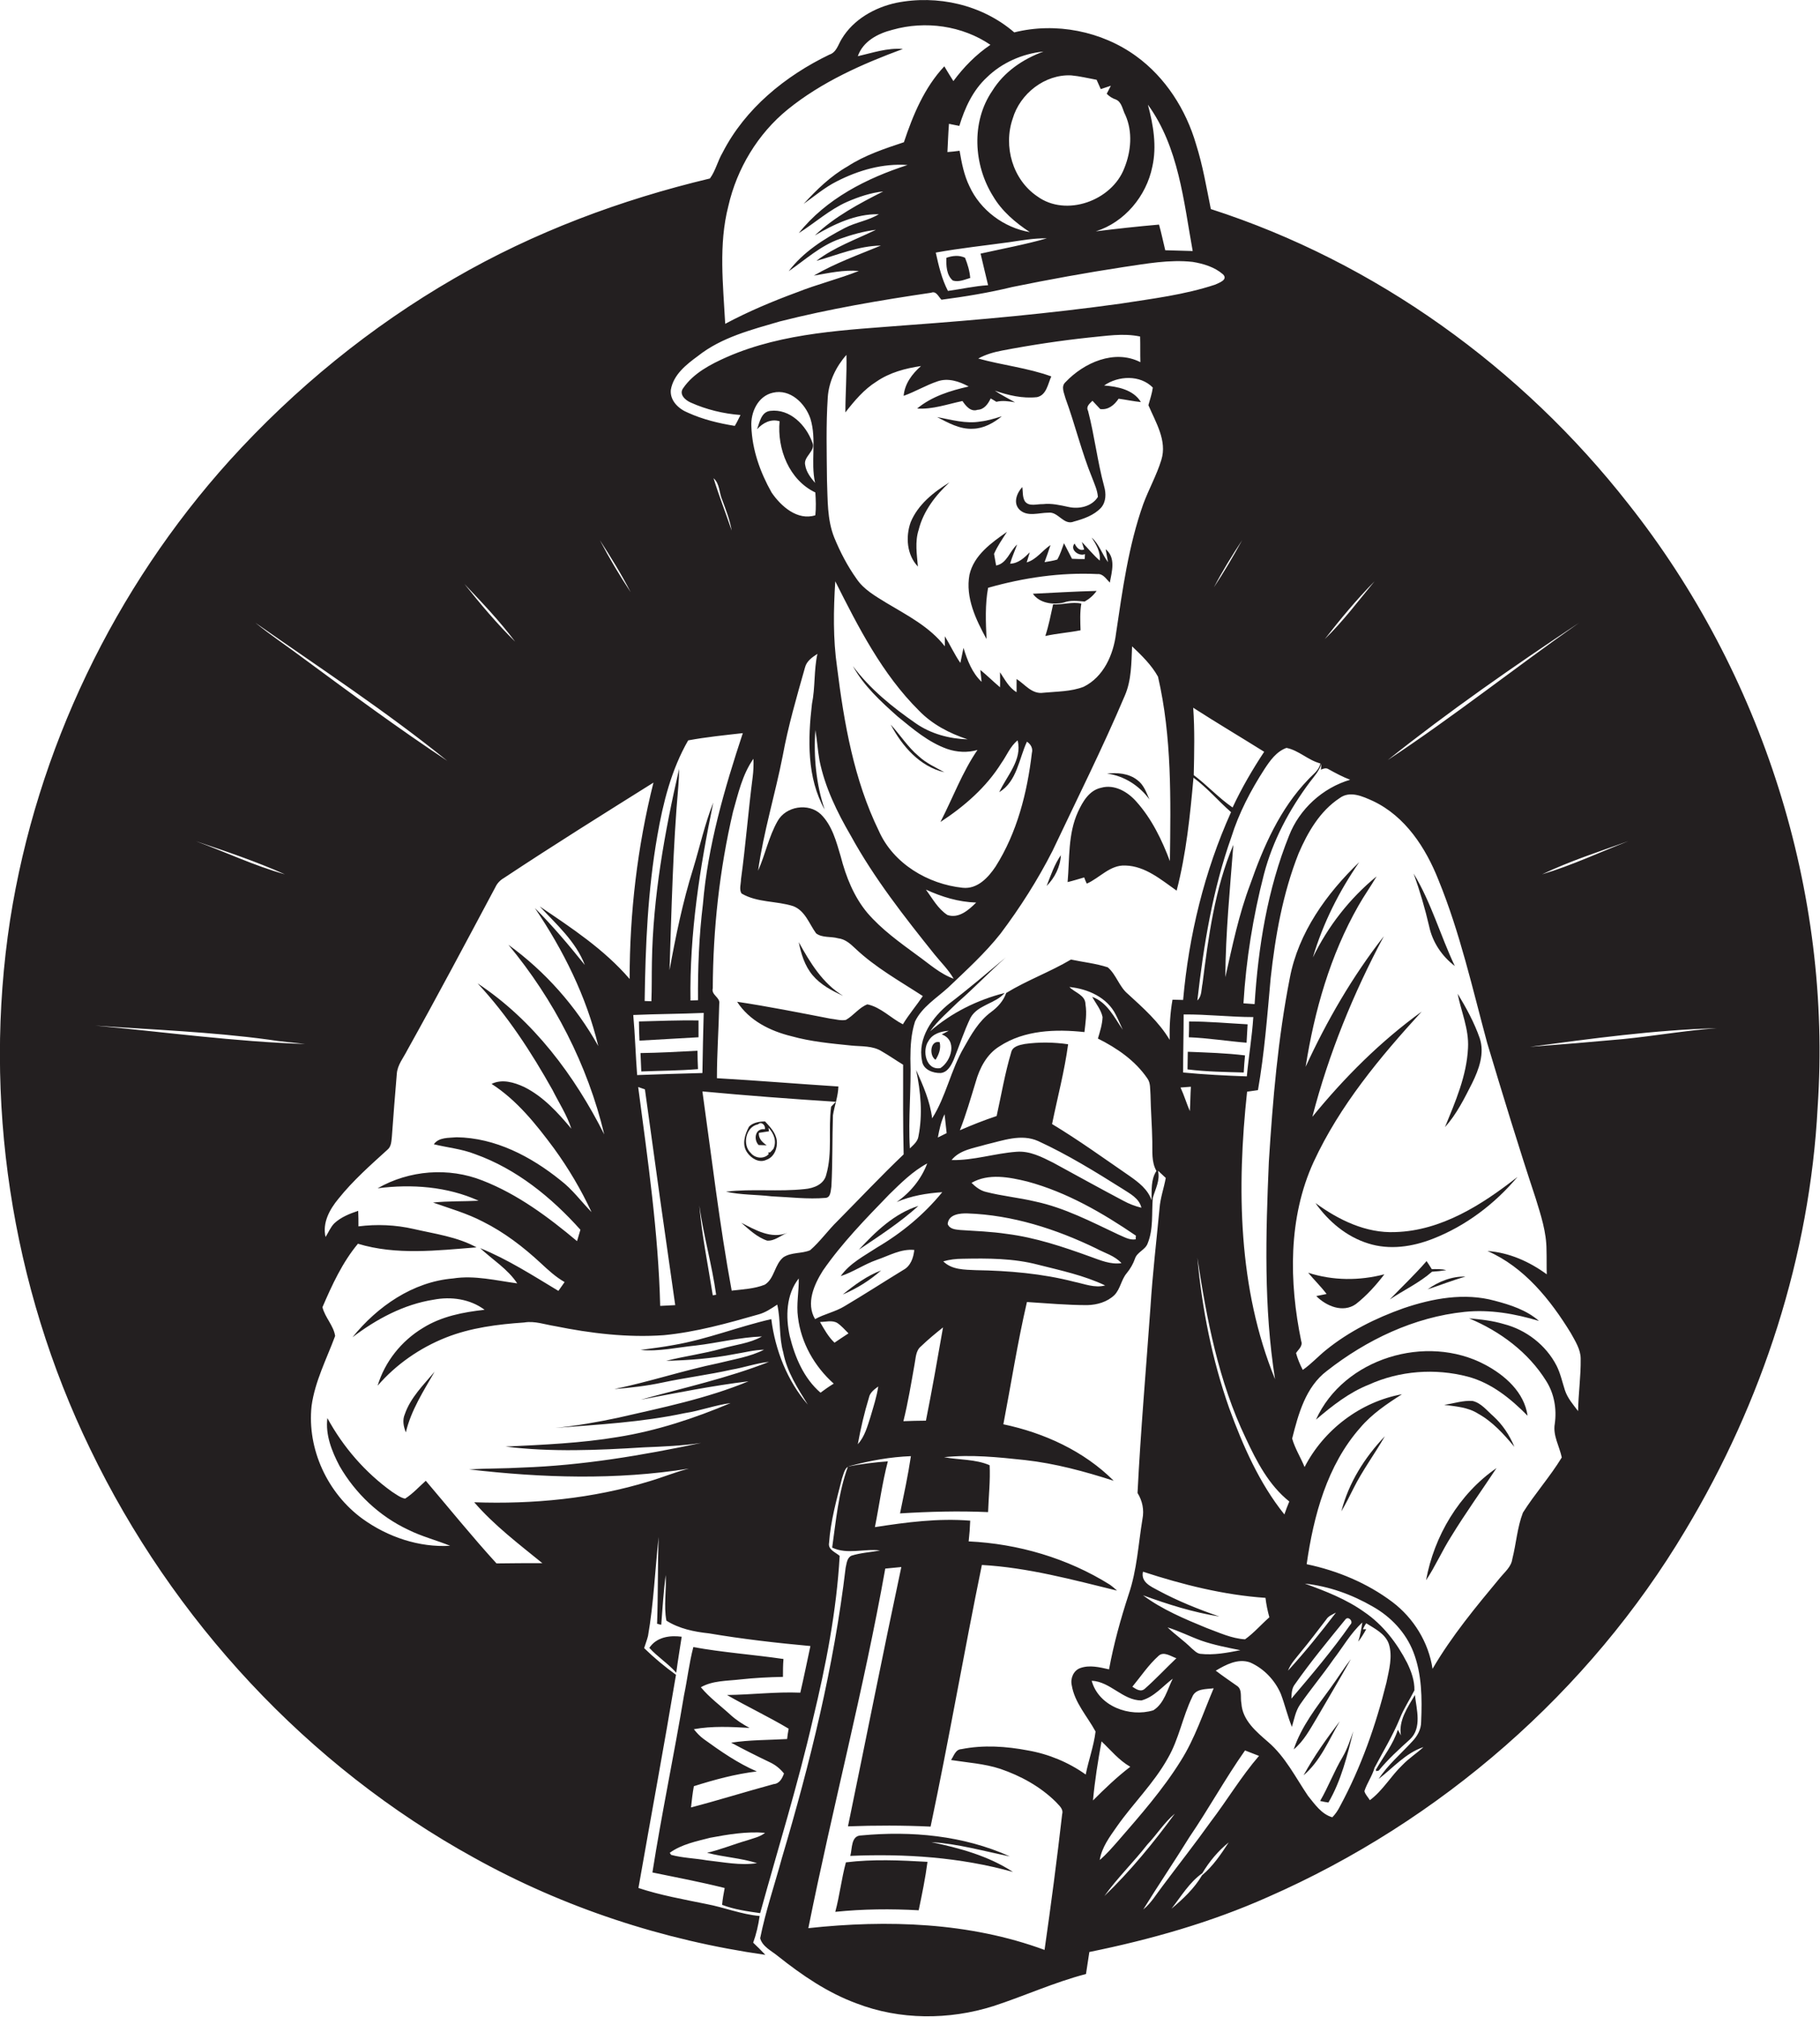 <?xml version="1.0" encoding="utf-8"?>
<!-- Generator: Adobe Illustrator 19.2.0, SVG Export Plug-In . SVG Version: 6.00 Build 0)  -->
<svg version="1.1" id="Layer_1" xmlns="http://www.w3.org/2000/svg" xmlns:xlink="http://www.w3.org/1999/xlink" x="0px" y="0px"
	 viewBox="0 0 702.7 778.6" enable-background="new 0 0 702.7 778.6" xml:space="preserve">
<g>
	<path fill="#231F20" d="M628.7,194.5c-41.1-52.5-97.6-93.3-161.2-113.8c-1.7-8.4-3.1-16.8-5.7-25c-3.9-13.4-11.8-25.8-23.1-34
		c-13.3-9.7-31.1-13.2-47.1-9.2C379.2,1.8,361.9-2.1,346,1.1c-8.3,1.8-16.5,6.4-21,13.9c-1.4,2.2-2,5.2-4.8,6.1
		c-17,8.2-32.5,20.8-41.2,37.8c-1.9,3.2-2.7,7-4.9,10c-34.4,8.2-67.9,20.7-98.6,38.5c-32.4,18.7-61.7,42.6-86.8,70.3
		C44.2,227,14.2,289.4,3.9,355.1c-10.6,69.1,0.4,141.3,30.9,204.2c31.8,66,83.9,122.4,148.2,157.8c34.7,19.3,73.1,31.9,112.5,37.5
		c-1.5-1.6-3.1-3.2-4.7-4.7c1.2-3.3,2-6.8,2.5-10.3c-7-0.6-13.6-3.3-20.5-4.6c-8.8-1.8-17.8-3.4-26.3-6.2
		c4.8-27.4,9.9-54.8,14.5-82.3c-4.3-3.1-8.5-6.6-12.3-10.3c0.5-1.6,1.1-3.1,1.5-4.7c2.2-12.6,2.7-25.5,4.1-38.2
		c-0.4,11.2-0.2,22.4-0.6,33.5c0.4,0.1,1.2,0.3,1.6,0.4c0.5-6.4,0.9-12.8,1.7-19.2c0.4,5.8-0.8,11.8,0.3,17.6
		c4.9,3.1,10.7,4.3,16.4,4.9c13,2.2,26.1,3.7,39.2,4.9c-1.3,6-2.5,12-3.9,18c-9.5-0.4-18.9,0.8-28.3,0.9c7.8,4.5,16.1,8.4,23.8,13
		c-0.2,1-0.5,3-0.6,4c-7.2,0.4-14.5,0.3-21.6,1.4c4.8,2.6,9.8,5.1,14.8,7.5c2.2,1,4.1,2.5,5.6,4.4c-0.7,1.9-1.7,3.9-4,4.1
		c-10.7,2.9-21.2,6.2-31.9,9c0.3-2.7,0.6-5.5,1.1-8.2c7.9-2.5,16-4.7,24.3-5.7c-7.4-3.2-14-7.8-20.5-12.5c-1.5-1.1-2.7-2.4-3.8-3.8
		c7.1-1.3,14.4-0.9,21.5-0.5c-2.6-1.4-5.1-3-7.2-4.9c-3.9-3.6-8.2-6.7-11.6-10.8c4.6-2.6,10-2.4,15.1-3c5.5-0.6,11.1-0.9,16.6-1
		c0-2.3,0-4.6,0.2-6.9c-11.6-1.7-23.3-2.5-34.8-4.6c-1.6,6.1-2.3,12.4-3.6,18.6c-3.8,22.8-8.6,45.5-12.2,68.4
		c9.3,1.9,18.7,3.7,27.9,6c-0.4,2.1-0.8,4.3-1,6.5c4.7,1.8,9.7,2.5,14.7,3.2c6.9-25,14.6-49.7,20.4-75c5-20.7,9.1-41.7,10.3-62.9
		c-1.6-1.4-4.6-2.4-4.1-5c0.6-8.5,2.9-16.7,5-24.9c0.7-1.8,1-4.6,3.4-4.9c7.6-2,15.3-3.4,23.2-3.7c-1.1,7.4-2.7,14.8-4.2,22.1
		c11.3-0.7,22.6-1,34-0.5c0.2-6,0.9-12.1,0.6-18.1c-5.5-2.4-11.8-2-17.6-3.1c10.4-1.1,20.9,0,31.2,1.1c11.7,1.3,23.1,4.4,34.3,8
		c-11.5-11.5-26.9-18.5-42.6-21.8c3-15.7,5.5-31.7,9.1-47.2c7.8,0.5,15.5,1.2,23.3,1.2c3.8-0.1,7.7-1.2,10.5-3.9
		c2.3-2.4,2.6-5.9,4.7-8.4c1.4-1.7,2.5-3.6,3.2-5.6c0.8-2.6,4-3.4,4.9-5.9c2.3-5.6,1.5-11.7,2-17.6c1-3.5,2.9-6.8,2-10.5
		c0.8,0.7,2.2,2.1,3,2.8c-0.7,3.9-2.1,7.7-2.4,11.7c-1.2,12.7-2.7,25.4-3.5,38.1c-1.7,23.9-3.8,47.9-5,71.8
		c1.9,3.1,2.6,6.5,1.9,10.1c-1.6,9.7-2.1,19.6-5.3,29c-3.1,9.5-5.8,19.2-7.6,29c-3.6-0.8-7.5-1.8-11.1-0.5c-2.6,0.9-3.9,4-3.3,6.6
		c1.1,6.8,6,12,9.2,17.9c-0.7,5.7-2.7,11-3.8,16.6c-6.6-4.7-14.3-7.9-22.3-9.3c-8.4-1.6-17.2-2.2-25.7-0.5c-2.3,0.1-2.9,2.6-4,4.2
		c6.4,1,12.9,1.4,19,3.4c7.9,2.7,15.4,6.8,21.4,12.7c1.2,1.4,3.1,2.7,2.5,4.8c-2,17.5-4.3,35-6.8,52.4c-29-10.7-60.7-11.7-91.2-8.4
		c9.3-46.4,21.4-92.2,29.7-138.8c2.1-0.2,4.2-0.4,6.2-0.6c-7.1,33.3-13.7,66.7-20.6,100.1c10.6-0.4,21.3-0.4,31.9,0.1
		c7.1-33.6,12.9-67.4,19.8-101c17.8,1,35,5.7,52.2,9.9c-0.9-0.8-1.8-1.6-2.8-2.3c-16.3-10.2-35.4-15.8-54.5-16.7
		c0.3-2.6,0.5-5.3,0.6-8c-12.3-1-24.6,0.6-36.8,2.5c1.7-8.5,2.8-17,5-25.4c-5.2,0.4-10.3,1-15.4,2c-3.7,10.1-4.6,20.8-6.1,31.3
		c5.9,2.8,12.3,0.3,18.5,1.1c-3.7,0.7-7.5,0.9-11,2c-1.8,0.8-1.9,3-2.3,4.7c-4.5,38-13.7,75.3-24.6,112c-2.8,10.3-6.3,20.5-8.4,31
		c0.9,3.3,4.5,4.9,7,7c9.2,7.3,19,14,30.1,18.1c16.8,6.5,35.8,6.5,52.9,1.1c12-3.9,23.5-9.2,35.8-12.4c0.4-2.8,0.9-5.7,1.3-8.5
		c23.6-4.8,46.9-11.4,68.9-21.2c66.6-29.2,124.1-79.2,161.3-141.7c29.6-49.3,48-105.7,51-163.3C707.4,344.4,680.4,259.8,628.7,194.5
		z M288.5,710.4c-5.2,1.5-10.3,3.6-15.5,4.8c6.4,1.7,13,2,19.3,4c-6.5,1-13-0.4-19.5-1.1c-4.6-0.8-9.3-0.9-13.7-2.1
		c-0.1-0.2-0.4-0.6-0.5-0.8c4.6-3.3,10.2-4.4,15.6-5.8c7-1.3,14.1-2.5,21.2-1.9C293.4,709.1,290.8,709.6,288.5,710.4z M609.7,240.4
		c-24.8,17.4-48.6,36.3-73.9,53C559.5,274.5,584.4,257.2,609.7,240.4z M628.7,324.7c-11.1,4.3-21.9,9.4-33.3,12.8
		C606.1,332.4,617.5,328.7,628.7,324.7z M530.7,224.4c-6.2,7.5-12.1,15.4-19.2,22.3C517.5,239,523.8,231.4,530.7,224.4z
		 M512.9,296.9c2.7,1.5,5.5,3,8.4,4.1c-10.6,3.1-19.6,11.3-23.6,21.6c-8.3,20.6-11.9,42.9-13.3,65c-1.4-0.1-2.9-0.2-4.3-0.3
		c1-16.8,3.7-33.5,7.9-49.8c3.4-13,9.8-25,17.8-35.7c1.7-2.2,3.6-4.3,4.4-7l-0.2,2.3C510.9,296.7,512,296.3,512.9,296.9z
		 M497.3,644.9c1-2.7,3-4.7,4.7-6.9c3.5-4.2,6.8-8.6,10.1-12.9c0.8-1.3,2.4-1.9,3.7-2.6C509.9,630.2,503.8,637.8,497.3,644.9z
		 M519.4,625.2c1.1-1.6,3.3,0.7,2,1.9c-7,10-14.9,19.3-22.8,28.6c0.1-2,0.1-4,1.4-5.6C506.1,641.4,512.8,633.3,519.4,625.2z
		 M495.9,584.6c-9.7-12.1-16-26.5-21.3-41c-6.6-18.7-10.5-38.4-12.3-58.1c3.6,23.8,8.2,47.8,18.7,69.7c4.2,9,8.9,18.1,16.8,24.4
		C497.1,581.2,496.5,582.9,495.9,584.6z M456.8,414c0-7.5,0.2-15,0.2-22.4c9-0.1,17.9,1,26.9,1c-0.5,7.7-1.8,15.3-2.5,22.9
		C473.2,415.2,465,414.8,456.8,414z M459.8,419.5c-0.2,3.1-0.2,6.3-0.4,9.4c-1.3-3-2.2-6.1-3.6-9.1
		C457,419.7,458.4,419.6,459.8,419.5z M496.7,288.7c4.7,0.9,8.4,4.8,13.1,6c-0.5,2.7-3,4.3-4.7,6.2c-10.9,11.3-17.3,25.9-22.4,40.5
		c-4.4,11.6-6.9,23.8-9.6,35.8c0.1-17.1,1.8-34.1,3.1-51.1c-7.2,17-9.6,35.4-11.9,53.5c-0.5,2.3-0.2,4.9-2,6.6
		c2.4-21.3,5.9-42.7,13.1-63c2.9-9.3,7.5-18.1,12.8-26.3C490.3,293.7,492.8,290.1,496.7,288.7z M475.9,311.7
		c-5.4-3.7-9.8-8.6-15-12.5c0.2-8.7,0.4-17.4-0.2-26c9,5.8,18.3,11.3,27.4,17C483.6,297,479.4,304.2,475.9,311.7z M468.7,226.7
		c3.3-6.3,7-12.3,10.9-18.2C476.2,214.7,472.6,220.8,468.7,226.7z M443.2,40.4c11.9,16.4,13.8,37.2,17.3,56.5
		c-3.5-0.1-7.1-0.2-10.6-0.3c-0.8-3.3-1.5-6.7-2.4-9.9c-8.2,0.7-16.3,1.6-24.4,2.6c11.1-3.5,19.5-13.6,21.8-24.9
		C446.7,56.5,445.3,48.2,443.2,40.4z M413.6,29.1c3.3,0.3,6.5,1.1,9.8,1.7c0.5,1.2,1.1,2.4,1.6,3.6c1-0.3,2.9-1,3.9-1.3
		c-0.5,1-1.1,2.1-1.6,3.1c1,1,2.2,1.8,3.5,2.2c2.4,1,2.6,4,3.7,6c2.9,6.5,2.2,14.1-0.4,20.5c-4.8,12.6-22.5,19-33.6,10.9
		c-9.5-6.4-13.2-19.3-9.5-30C393.8,36.2,403.4,28.6,413.6,29.1z M381.5,110.1c-5.2,0.3-10.3,1.5-15.5,2.2c-2.4-4.6-3.6-9.8-4.7-14.8
		c9.4-1.7,18.9-2.7,28.3-4c4.8-0.7,9.7-1.6,14.6-1.5c-8.4,2.4-17.1,4-25.6,5.9C379.6,102,380.5,106.1,381.5,110.1z M402.9,19.9
		c-8,2.9-15.3,7.9-19.8,15.2c-8.2,12-7.2,28.6,0.3,40.6c3.4,5.8,8.6,10.2,14.2,13.9c-10-1.7-19.1-8.5-23.3-17.7
		c-2.1-4.3-3-9-3.8-13.7c-1.6,0.2-3.1,0.4-4.7,0.5c0.2-3.6,0.3-7.3,0.6-10.9c1.3,0.3,2.6,0.5,4,0.8c2.1-6.9,5.2-13.7,10.6-18.7
		C386.8,24.2,394.8,20.7,402.9,19.9z M281.2,79.6c3.3-14.5,11.4-28,23-37.4c13.1-10.6,28.7-17.5,44.4-23.3c-6-0.5-11.7,1.5-17.4,2.8
		c2-5.8,7.8-8.8,13.4-10.2c12.7-3.6,26.9-1.6,37.8,5.8c-5.6,3.8-10.3,8.6-14.3,14c-1.2-1.9-2.4-3.8-3.5-5.7
		c-7.7,8.2-12.1,18.8-15.6,29.3c-7.5,2.5-15.1,5-21.7,9.3c-6.5,3.7-12,9-17,14.5c4.2-3,8.2-6.4,12.8-8.7c8.4-4.3,17.8-7,27.3-6.3
		c-15.8,5.1-31.4,13-42,26.3c6.3-4,11.9-9.1,18.7-12.1c4.4-1.9,9.1-3.5,13.9-4c-9.3,4.7-18.7,9.7-26.4,17c7.5-4.4,15.8-8.4,24.7-8.2
		c-4.1,2.5-8.9,3.1-13.1,5.3c-8.1,4.2-16.1,9.3-21.7,16.7c6.4-4.4,12.3-9.9,19.8-12.5c4.5-1.6,9.1-2.9,13.9-3.5
		c-7.8,3.8-16.1,6.7-23,12c8.2-2.3,16.3-5.8,24.9-5.9c-8.7,3.6-17.7,6.8-25.9,11.6c5.8-1,11.5-2.3,17.4-1.8
		c-7.8,3.1-16,5.1-23.8,8.2c-9.5,3.5-18.8,7.4-27.8,12.2C279.2,109.9,277.4,94.4,281.2,79.6z M259,150.5c1-5.9,6-9.8,10.5-13.1
		c9.1-7.2,20.6-10.1,31.5-13.3c19.3-4.9,38.9-8.2,58.5-11.1c2-0.8,2.8,1.5,4,2.7c9.1-1.2,18.3-2.7,27.3-4.9
		c14.2-2.9,28.5-5.5,42.9-7.7c8.9-1.3,17.8-3,26.8-2c4.2,0.7,8.5,2,11.7,4.8c2.1,2.1-1.6,3.3-3.1,4c-11.8,3.9-24.2,5.4-36.4,7.3
		c-27.3,3.8-54.7,6.3-82.1,8.3c-23.5,1.9-47.9,2.7-69.9,12.3c-6.3,2.8-12.9,6.2-16.9,12c-1.8,2.4,0.8,4.7,2.9,5.6
		c6,2.7,12.6,4.3,19.2,4.8c-0.7,1.4-1.4,2.9-2.2,4.2c-6.2-1-12.4-2.5-18.1-5.1C262.1,157.9,258.6,154.7,259,150.5z M305.6,400
		c7.5,2.1,15.3,2.8,23.1,3.6c3.9,0.4,8.2,0,11.7,2.2c2.8,1.6,5.5,3.5,8.3,5.2c0,11.5-0.1,23,0.2,34.6c-8.7,8.3-17,17.1-25.5,25.7
		c-3.7,3.6-6.7,7.9-10.6,11.3c-3.3,1.4-7.2,0.7-10.3,2.7c-3.5,2.8-3.4,8.2-7.2,10.6c-4,1.6-8.5,1.8-12.8,2.3
		c-4.7-25.5-7.7-51.3-11.3-76.9c17.1,1.6,34.3,2.9,51.5,4c-0.6,0.6-1.2,1.3-1.8,1.9c-1.2,8.7,0.6,17.7-1.9,26.3
		c-0.9,3.7-4.8,5.2-8.3,5.5c-10.1,1.1-20.3-0.2-30.4,1c5.8,1.3,11.7,1.1,17.6,1.8c7,0.3,14,1.2,20.9,0.6c2-0.2,1.9-2.8,2.2-4.4
		c0.5-9.2,0.3-18.4,0.6-27.5c0.6-3.7,2-7.3,2.1-11.1c-15.6-1-31.3-2.3-46.9-3.2c0-9.6,0.7-19.1,0.9-28.7c0.5-2.5-3.2-3.4-2.5-6
		c0.1-22.9,2.6-45.8,7.8-68.1c2-7,3.6-14.4,7.9-20.5c0.1,2.4,0,4.8-0.3,7.1c-1.7,13.1-2.7,26.3-4.5,39.4c0,1.8-0.8,3.9,0.2,5.5
		c6.1,3.6,13.5,2.8,20,4.9c4.6,1.8,6.1,6.8,8.8,10.5c2.4,1.8,5.7,1.1,8.5,1.9c2.7,0.3,4.7,2.1,6.6,3.9c7.8,7.4,17.2,12.6,26.1,18.4
		c-2.5,3.7-5.4,7.1-7.7,10.9c-4.7-2.4-8.5-6.6-13.7-7.7c-3.2,1.2-5.3,4.3-8.3,6c-2,0.4-4.1-0.3-6.1-0.5c-11.9-2.3-23.9-4.7-35.9-6.5
		C289.3,394,297.4,398,305.6,400z M246,415c-0.6-7.7-0.8-15.5-1.5-23.2c9.1-0.4,18.1-0.4,27.2-0.8c-0.2,7.7-0.4,15.4-0.5,23.2
		C262.8,414.4,254.4,414.7,246,415z M260.7,503.8c-1.9,0.1-3.9,0.2-5.8,0.3c-0.7-28.3-4.8-56.4-8.5-84.5c0.6,0.2,1.9,0.7,2.6,0.9
		C252.8,448.3,256.7,476.1,260.7,503.8z M276.5,499.8l-1.3,0.2c-1.8-11.5-4.2-23-5.2-34.7C271.6,476.9,274.9,488.2,276.5,499.8z
		 M314.7,186.4c-1.7-2-3.4-4.2-3.8-6.8c-0.9-3.4,4.3-5.5,2.7-8.9c-2.4-6.6-8.6-13-16.2-12.1c-3.5,0.4-4.1,4.4-5.1,7.1
		c2.3-2.5,5.3-4.1,8.7-3.1c-1,10.7,3.7,22.7,13.8,27.5c0.2,2.9,0.3,5.9,0,8.8c-6.9,2.2-13.3-3.5-16.9-8.8
		c-4.4-7.8-7.5-16.5-7.8-25.5c-0.3-5.4,2.5-11.7,8.3-13c6.7-1.6,12.5,4.1,14.5,10C315.4,169.7,312.9,178.2,314.7,186.4z
		 M354.2,368.8c-6.8-5-13.8-10-19.3-16.4c-5.2-6.2-8.3-14-10.3-21.8c-1.7-5.7-3.3-12-7.7-16.3c-4.8-4.5-13.5-3.1-16.7,2.7
		c-3.4,6-4.7,12.8-7.5,19.1c2.1-15,6.6-29.5,9.5-44.3c2.1-11.5,5.4-22.8,8.6-34.1c0.6-2.5,2.8-4,4.8-5.3c-1.4,6.4-0.8,12.9-2.1,19.3
		c-1.6,13.6-2,28.5,4.9,40.8c-3.3-9.8-4.3-20.4-3.6-30.7c0.7,3.9,0.9,7.8,1.6,11.7c2.1,10.4,6.8,20,12.1,29.1
		c9,16.4,20.6,31.2,32.3,45.8c2.5,3.1,5.4,5.9,7.4,9.4C362.9,375.9,358.7,372,354.2,368.8z M365.8,353.2c-3.7-2.4-5.8-6.4-8.3-9.8
		c6.1,2.8,12.6,4.8,19.4,5C374.1,351.2,370.2,354.7,365.8,353.2z M371.7,342.7c-13.4-1.4-26.8-9.3-32.4-22
		c-9.6-19.7-13.4-41.5-16.1-63.1c-1.6-11-1.4-22.2-0.7-33.2c8.9,17.7,18.1,35.8,32.3,49.9c5.1,5.3,11.8,8.8,18.8,11.1
		c-7-0.2-14.1-2.1-19.9-6.1c-9.1-6.3-17.8-13.3-24.4-22.2c4.2,7.7,10.8,13.7,17.3,19.5c5.9,4.8,11.8,9.9,19.1,12.5
		c3.8,1.3,7.9,1.5,11.7,0.4c-5.9,8.6-9.5,18.5-14.3,27.8c9.2-6,17.7-13.4,23.5-22.7c2.1-2.9,3.4-6.5,6.3-8.8
		c1.9,7.5-4.2,13.7-7.1,20c6.9-4.2,7.6-12.9,10.7-19.5c1.5,1,2.4,2.6,1.9,4.4c-1.8,15.3-5.7,30.7-14,43.8
		C381.6,338.7,377.4,343.3,371.7,342.7z M392.5,262.1c0,1.7,0,3.4,0,5.1c-3-1.8-4.5-4.9-6.4-7.7c0,2,0.1,3.9,0,5.8
		c-2.6-2.2-5-4.6-7.6-6.7c0.2,1.5,0.3,3,0.5,4.6c-3.7-3.5-5.5-8.3-7-13.1c-0.4,1.9-0.8,3.8-1.2,5.8c-2.3-3.3-3.9-6.9-6-10.3
		c0,1,0,3,0,3.9c-5.9-7.6-14.6-12-22.6-16.8c-4.2-2.6-8.7-5.1-11.5-9.3c-3.5-4.9-6.3-10.3-8.6-15.9c-2.8-7-2.5-14.7-2.8-22.1
		c-0.1-10.7-0.4-21.4,0.3-32c0.4-6.1,3.2-11.9,7.2-16.4c0.2,7.4-0.4,14.8-0.4,22.2c3.5-4.5,7.2-8.9,12-11.9c5.1-3.5,11.1-5.1,17.2-6
		c-3.4,3-6.3,6.8-6.7,11.5c4.5-1.6,8.6-4.1,13.1-5.6c4-1.4,8.4,0,12,2c-7.1,1.6-14.2,3.8-19.9,8.5c6,0.4,11.7-1.7,17.5-2.9
		c1.3,1.9,3.2,4.3,5.8,3.4c2.6-0.1,4.1-2.3,5.1-4.4c0.6,0.3,1.7,1,2.2,1.3c2.4-0.6,4.8-0.2,7.2,0.2c-2.6-1.5-5.3-2.8-7.8-4.5
		c5.2,1.8,10.7,3.1,16.3,2.5c3.7-0.8,4.2-5.2,5.5-8c-9.1-3.3-18.8-4.3-28.2-6.9c2.9-1.6,6.1-2.5,9.3-3.1c11-2.1,22.2-3.8,33.4-5
		c6.6-0.6,13.2-1.8,19.8-0.4c0.1,3.3,0,6.6,0.1,9.9c-10-5.1-21.8,0.2-28.9,7.7c-1.9,1.7-0.5,4.3,0,6.3c3.7,10.1,6.2,20.7,10.3,30.7
		c0.9,2.4,2,4.7,2.2,7.3c-2.3,3.7-7.2,4.8-11.3,3.9c-3.3-0.7-6.6-1.5-9.9-1.1c-2.3-0.1-5.4,1.1-7-1.1c-1-1.7-0.7-3.7-1-5.5
		c-2.1,2.3-3.7,6.2-1,8.8c3,2.8,7.4,1.1,11.1,1.1c3.8-0.5,5.9,5.1,9.9,3.4c3.7-1,7.7-2.4,10.4-5.3c2-2.3,2-5.5,1.2-8.3
		c-2.6-9.6-3.7-19.5-6.2-29.1c-0.9-1.7,0.6-2.8,1.7-3.9c1,1.1,2,2.1,3,3.2c3.1,0.4,5.4-1.5,7.1-4c2.9,0.4,5.7,1,8.6,1.3
		c-2.9-4.8-9-6-14.2-6.4c5.5-3.8,13.9-4.2,18.8,0.8c-0.3,2.3-1.1,4.6-1.7,6.8c2.8,6.6,7.3,13.7,5,21.1c-1.8,5.9-4.9,11.4-7,17.1
		c-5.7,16.1-8,33.1-10.5,49.9c-1,8.2-4.8,16.8-12.5,20.6c-4.9,1.9-10.3,1.8-15.5,2.3C398.4,268.1,395.7,264.1,392.5,262.1z
		 M282.5,204.8c-2.3-6.8-4.9-13.4-7-20.2c2.5,2.2,2.1,5.7,3.4,8.5C280.3,196.9,281.8,200.7,282.5,204.8z M265.7,285.8
		c7-1.3,14.1-2,21.1-2.8c-7.1,21.5-13.5,43.4-15.4,66c-1.5,12.3-2,24.7-1.9,37.1c-0.7,0-2.1,0.1-2.9,0.1
		c-0.4-25.7,3.6-51.3,8.8-76.4c-3.3,8.3-5.2,17.1-7.8,25.6c-4,12.8-6.7,25.9-9.1,39.1c0.8-23.7,1.3-47.4,3.4-71
		c0.2-2.2,0.3-4.5,0.3-6.7c-5.6,24.5-10.1,49.5-10.5,74.7c-0.1,5,0,10-0.2,15c-0.6,0-1.9-0.1-2.6-0.1c0.3-21.3,1.2-42.7,4.9-63.8
		C256,309.9,259.2,297.1,265.7,285.8z M243.5,228.6c-4.3-6.5-8.3-13.2-11.9-20.1C235.8,215,239.9,221.6,243.5,228.6z M198.9,247.7
		c-7-6.9-13.4-14.5-19.6-22.3C186.1,232.6,193,239.8,198.9,247.7z M172.7,293.7c-19-12.6-37.3-26.1-55.6-39.6
		c-6.1-4.6-12.5-8.8-18.5-13.7C123.6,257.9,149.1,274.6,172.7,293.7z M110,337.5c-11.8-3.3-22.9-8.6-34.4-12.8
		C87.2,328.6,98.8,332.5,110,337.5z M36.8,395.9c22.3,1.6,44.6,2.4,66.8,5.4c4.7,0.8,9.5,1.1,14.2,1.7
		C90.6,402.1,63.7,398.4,36.8,395.9z M297.8,509.2c-12.7,2.9-24.8,7.8-37.7,10c-4.2,0.8-8.5,1.3-12.8,1.9c7.1,0.7,14.2-1,21.3-1.7
		c8.6-1,17-3.2,25.6-3.5c-4.8,2.7-10.4,3.2-15.6,4.7c-7.1,2-14.3,2.9-21.4,4.7c8.8-0.2,17.7-0.9,26.4-2.6c3.8-0.6,7.5-1.6,11.4-1.7
		c-5.5,2.8-11.7,3.7-17.6,5.2c-13.5,2.8-26.7,7.2-40.2,10c6.2-0.5,12.4-1.2,18.5-2.5c8.9-1.9,17.9-3,26.8-5c4.8-0.8,9.5-2.5,14.4-3
		c-16,6.3-32.9,10-49.5,14.6c13.8-2.6,27.6-5.4,41.6-7.1c-16.2,6.7-33.5,10.2-50.5,14.1c-8,1.7-16,3.1-24.1,3.9
		c16.7-1.3,33.5-2.2,49.9-5.7c6-0.9,11.8-3.1,17.8-3.9c-14,5.9-28.5,10.7-43.5,13.1c-14.3,2.4-28.9,3-43.4,3.7
		c17.7,2.2,35.6,1.4,53.4,0.3c7.4-0.3,14.8-0.6,22.1-1.7c-22.8,4.8-45.8,8.7-69.1,9.5c-6.8,0.4-13.7,0.3-20.5,0.7
		c28.2,3.3,56.9,4.2,84.9-0.3c-5.2,1.3-10.2,3.4-15.3,4.9c-21.8,6.7-44.9,8.9-67.6,8.1c7.7,8.9,17.2,16.1,26.3,23.5
		c-5.9,0-11.8,0-17.7,0.1c-9.4-10.3-18.2-21.2-27.3-31.9c-2.6,2.3-5,5-8,6.9c-1.9-0.4-3.5-1.7-5.1-2.7
		c-10.3-7.4-18.8-17.2-24.9-28.4c-0.8,6.5,1.7,12.8,4.7,18.5c6.1,10.6,15.4,19.4,26.5,24.6c5.2,2.6,10.8,4,16.2,6.2
		c-12,0.7-24.1-3.4-33.8-10.4c-13.5-9.8-21.5-26.9-19.7-43.6c1.3-9.5,5.8-18.1,9.1-27c-0.6-4-3.9-7.1-4.9-11.1
		c3.7-8.6,7.7-17.3,13.7-24.5c14.8,4.5,30.6,2.6,45.8,1.4c-7.5-4.1-16.1-5.2-24.3-7.1c-7-1.6-14.2-1.9-21.3-1c0-2,0-4-0.1-6
		c-3.3,1.1-6.6,2.4-9.2,4.8c-1.5,1.5-2.3,3.6-3.4,5.3c-1.3-5.5,1.6-10.7,5-14.8c5.6-7,12.3-12.9,18.9-18.9c1.5-1.2,1.5-3.3,1.7-5
		c0.6-8.1,1.2-16.1,1.9-24.2c0.2-3.5,2.6-6.3,4.1-9.3c11.6-20.8,22.8-41.9,34-62.9c0.7-1.5,1.9-2.7,3.3-3.5
		c19-12.6,38.4-24.7,57.7-36.8c-6.2,24.7-9.2,50.3-9.2,75.8c-9.8-11.4-22.4-19.7-34.7-28c6.5,7,13.9,13.5,17.4,22.6
		c-6.1-7.6-12.4-15.1-19.3-22c11,16.3,19.9,34.1,24.5,53.3c-8.6-15.4-20.5-28.8-34.7-39.1c17.6,21.2,30.6,46.4,37,73.2
		c-11.5-22.8-27.4-44.1-48.9-58.3c11.5,12.3,20.7,26.5,28.9,41.1c2.5,5,5.6,9.7,7.3,15c-5.2-6.2-10.8-12.4-18.2-16.1
		c-3.9-1.8-8.5-3.2-12.6-1.2c9.8,6.3,17.2,15.6,24.1,24.9c5.6,7.7,10.5,16,14.5,24.6c-4-4.1-7.4-8.8-12-12.3
		c-11.4-9.2-25.2-16.4-40.1-16.6c-3,0.3-6.8-0.1-8.8,2.7c5.3,1.3,10.8,1.8,15.9,3.8c16,5.7,29.5,16.7,40.7,29.2
		c-0.4,1.5-0.9,2.9-1.3,4.4c-11.1-9.3-22.9-18.1-36.5-23.4c-13.1-5.2-28.3-4-40.5,3c13.1-1.7,26.9-0.7,39,4.8
		c-5.9,0.3-11.8,0.1-17.6,0.7c6.5,2.3,13.2,4.2,19.3,7.4c8.2,4.1,15.5,9.7,22.2,15.9c2.9,2.7,5.8,5.4,9.3,7.4
		c-0.8,1.1-1.6,2.3-2.4,3.4c-9.8-5.9-19.6-12.2-30.2-16.5c4.8,4.5,10.6,8,14.3,13.6c-8.2-1.1-16.5-3.2-24.8-1.9
		c-15.5,1.3-29.2,10.8-38.8,22.7c9.2-7,19.8-12.7,31.3-14.5c6.7-1.3,14.1-0.3,19.7,3.9c-8.2,0.9-16.6,2.5-23.8,7
		c-8.3,5-14.7,13-17.5,22.3c7.1-8.2,16.3-14.6,26.4-18.6c9.6-3.8,20-5.1,30.2-5.8c4-0.7,8,0.8,11.9,1.4c13.8,2.8,28,4.5,42,3.5
		c12.5-1.2,24.6-4.6,36.5-8c2.7-0.7,5-2.3,7.3-3.8c1.4,6.1,0.6,12.4,2.3,18.4c1.4,7.5,5.6,13.9,9.5,20.2
		C304,533.1,299.3,521.2,297.8,509.2z M316.8,537.6c-6.5-5.6-9.9-13.8-11.9-21.9c-1.6-7.4-1.4-16,3.5-22.2c0.1,5-1,10-0.3,15
		c1.2,9.9,6.4,19,13.8,25.6C320.1,535.2,318.4,536.4,316.8,537.6z M322.2,518.3c-2.4-2.3-4-5.2-5.6-8c2.2,0,4.7-0.8,6.7,0.4
		c1.6,1.1,2.9,2.6,4.3,4C325.7,515.9,324,517.1,322.2,518.3z M336.1,546.9c-1.2,3.7-2.2,7.6-4.9,10.6c1.1-6.1,2.5-12.1,4.3-18
		c0.4-2,2.1-3.2,3.6-4.3C338.5,539.2,337.2,543.1,336.1,546.9z M326.1,504.2c-3.6,2.2-7.8,3-11.4,5c-3.6-6.1-0.4-13.3,3-18.7
		c7.4-10.7,16.6-20.1,25.6-29.4c4.5-4.4,9.1-9,14.7-12c-2.3,6.1-6.5,11.2-11.8,14.9c5.6-2.4,11.6-3.4,17.6-3.8
		c-7,8.6-15.6,15.7-25.1,21.3c-5,3.3-10.6,6.1-14.1,11.1c4.9-1.6,9.1-4.6,14-6.3c4.7-1.6,9.2-4.3,14.4-3.8c-0.3,3-1.4,6.2-4.2,7.7
		C341.1,494.9,333.7,499.7,326.1,504.2z M362.1,439.1c0.6-3.1,1.2-6.2,2.6-9c0.3,2.4,0.5,4.9,0.8,7.3
		C364.4,438,363.2,438.5,362.1,439.1z M357.5,548.4c-2.9,0-5.8,0.1-8.7,0.2c1.8-7.2,3-14.6,4.3-21.9c0.5-2.4,0.4-5.3,2.5-7
		c2.7-2.6,5.6-5,8.5-7.3C362,524.4,359.9,536.4,357.5,548.4z M414.8,494.8c-12.4-3.2-25.3-4.3-38.1-4.5c-4.3-0.2-9.2-0.1-12.5-3.4
		c2.4-0.7,5-1,7.5-1c9.7-0.2,19.6-0.2,29.1,2.3c8.7,2.2,17.7,4.1,25.9,8C422.7,497.3,418.7,495.6,414.8,494.8z M421,485.1
		c-10.5-3.8-21.2-7.4-32.3-8.8c-6-0.9-12-1.1-18-1.5c-1.8-0.2-4-0.3-4.8-2.3c0.3-3.8,4.8-4.2,7.7-4.1c17.3,0.6,34.1,6,49.6,13.5
		c3.3,1.8,7.2,2.8,9.8,5.7C428.8,488.2,424.9,486.5,421,485.1z M438.5,478.4c-2.5,0.4-4.6-1-6.8-1.9c-10.4-4.9-20.7-10.3-32-12.7
		c-6.3-1.5-12.8-2.1-19-3.7c-2.2-0.5-4.1-2-5.6-3.5c6.6-3.8,14.6-2.2,21.6-0.5c15.2,4.1,29,12.1,41.9,20.9
		C438.5,477.3,438.5,478,438.5,478.4z M433.7,463.5c-9.1-4.8-18.1-9.8-27.1-14.7c-4.4-2.2-9-4.6-14.1-4.2
		c-8.4,0.6-16.6,3.4-25.1,3.2c3.2-4,8.7-4.6,13.3-6c6.5-1.5,13.6-4.3,20.2-1.3c11.3,5.2,22,11.8,32.5,18.4c2.9,1.9,6.4,3.6,7.3,7.3
		C438.2,465.6,435.9,464.7,433.7,463.5z M444.6,463.3c-1.4-4.2-5-6.9-8.4-9.3c-9.9-6.8-19.7-13.9-30-20.1
		c2.1-10.3,4.8-20.4,6.2-30.8c-5.5-0.8-11.2-0.9-16.8-0.1c-2,0.4-4.7,0.9-5.2,3.3c-2.4,8-3.8,16.4-5.6,24.5
		c-4.8,1.6-9.6,3.5-14.2,5.5c2.4-6.1,4.2-12.4,6.1-18.6c1.5-5.4,4.3-10.8,9.2-13.8c9.6-6.3,21.7-6.7,32.8-5.5
		c0.4-3.6,1-7.1,0.4-10.7c0-3.6-4.1-4.5-6.2-6.7c7.1,0.7,14.6,4,17.9,10.7c1,1.9,1.8,3.9,2.7,5.8c-3.3-4.8-6-10.6-11.8-12.7
		c1.4,2.6,3.4,4.9,4,7.8c-0.1,2.8-1,5.6-1.8,8.3c7.4,3.7,14.4,8.5,19.1,15.4c1.3,1.8,1,4.1,1.2,6.2c0.1,6,0.6,12.1,0.7,18.1
		c0.1,3.8-0.4,7.9,1.6,11.4C444.3,455.3,444.7,459.5,444.6,463.3z M435.5,383.7c-3.4-2.8-4.5-7.5-7.8-10.3c-4.6-1.5-9.5-2-14.2-3
		c-8.1,4.8-17,8-25,12.9c-1.1,3.1-3.3,5.5-5.9,7.4c-4.7,3.5-7.6,8.6-10.4,13.6c-5.1,8.7-6.9,18.9-12.3,27.4
		c-0.8-6.6-3.5-12.7-6.2-18.7c1.8,8.4,2.6,17.2,0.9,25.7c-0.3,2-2,3.3-3.3,4.6c-0.7-11.6,0.6-23.1,0.2-34.7c0-4.8,0.3-9.7,1.8-14.3
		c2.7-5.6,8.3-9,12.8-13.1c7-6.7,14.2-13.2,20.2-20.8c7.6-10.1,14.4-20.8,20.1-32c9.4-19.9,19.3-39.6,27.9-59.9
		c2.6-6,2.5-12.6,2.8-19c3.7,3.5,7.5,7.2,10,11.7c5.4,23.3,4.9,47.4,4.6,71.2c-3.1-8.2-7-16.3-12.9-22.9c-3.3-3.8-8.5-6.9-13.7-5.4
		c-4.6,1-7.1,5.4-8.9,9.3c-3.9,8.5-3.2,18.1-4,27.1c2.1-0.5,4.3-1.2,6.4-1.8c0.2,0.6,0.7,1.8,1,2.4c5-2.2,9-7.3,14.9-7
		c7.7,0.2,13.8,5.5,19.8,9.7c3.7-14.3,5.2-29,6.5-43.6c5.3,3.9,9.6,9,14.5,13.3c-10.3,22.9-16.3,47.6-18.5,72.5
		c-1.4,0-2.7-0.1-4.1-0.1c-0.9,5.1-1.2,10.3-1.1,15.5C447.5,394.5,441.4,389.1,435.5,383.7z M441.3,606.7c15.3,5,31.2,9,47.3,10.1
		c0.3,2.5,0.8,5,1.5,7.5c-3.2,2.8-6,6.1-9.4,8.5c-5.2-0.3-10-2.6-14.9-4.4c-8.5-3.5-17.1-7.1-24.5-12.6c9.6,3.5,19.4,6.6,29.5,8.2
		c-8.1-2.8-16.1-6-23.7-10.1C444.3,612.4,440.4,610.7,441.3,606.7z M478.9,637c-5.1,1-10.3,2-15.5,1.4c-1.4-0.2-2.4-1.4-3.4-2.2
		c-2.9-2.9-6.3-5.2-9.2-8c4.5,1.4,8.6,3.5,13,5.1C468.7,635,473.9,636,478.9,637z M447.3,639.2c2-1.9,4.8,0.2,6.9,0.9
		c-4.1,3.9-8,8.1-12.2,11.8c-1.6,1.4-3.4,0.1-4.8-0.8C440.5,647.1,443.4,642.7,447.3,639.2z M421.5,648.8c7.2,0.3,12,7.6,19.2,7.6
		c4.9-1.3,8.2-5.5,12.1-8.4c-2.1,4.2-3.3,9.6-7.5,12.2C436.2,663,424.2,658.7,421.5,648.8z M425.3,672.2c3.6,3.4,6.7,7.3,11.1,9.8
		c-5.1,3.9-9.8,8.4-14.4,13C422.7,687.4,423.9,679.8,425.3,672.2z M431.2,705.1c6.3-9,14.3-16.7,19.7-26.4c4.3-7.4,5.7-16,9.4-23.6
		c1.3-3.4,5.4-3,8.3-3.4c-4,9.4-7.2,19.3-12.7,28c-6.9,11.1-15.6,21-24.1,30.8c-2.3,2.6-4.5,5.2-7.2,7.5
		C425.4,713.1,428.4,709.1,431.2,705.1z M426.4,731.9c5-7,11.3-13.1,16.6-19.9c3.7-3.9,6.5-8.5,10.6-11.9
		C445.4,711.3,436.5,722.2,426.4,731.9z M464.1,723.9c-3,5.1-7.3,9.1-11.8,12.9c3.7-4.7,6.9-10.2,11.9-13.7
		c2.7-4.5,6.1-8.6,10.2-11.9C471.4,715.8,468.3,720.4,464.1,723.9z M467.4,703.3c-6,8.4-12.3,16.4-18.5,24.7
		c-2.4,3.1-4.4,6.6-7.5,9.1c5.8-9.4,12-18.5,17.8-27.9c7.5-11,13.9-22.7,21.5-33.5c1.8,0.7,3.6,1.4,5.4,2.1
		C479.2,685.8,473.8,694.9,467.4,703.3z M514.4,701.5c-4.2-1.2-6.8-5.1-9.4-8.3c-4.8-7.1-8.7-15-15.3-20.7c-4.6-4-10-8.4-10.4-15
		c-0.5-2.2,0.5-5.4-1.8-6.8c-2.7-1.9-5.5-3.8-8.1-5.8c3.9-2.3,8.5-4.8,13.2-3.2c5.3,2.3,9.6,6.8,11.9,12.1c1.6,4.2,2.6,8.6,4.3,12.8
		c0.9-3,1.4-6.1,3.2-8.7c4.1-5.9,8.7-11.4,12.8-17.3c3.7-4.8,6.7-10.2,11.2-14.3c-0.4,2.5-0.8,5-1.6,7.4c1.2-1.5,2.2-3.2,3.1-4.8
		l-1.3,0c0.4-0.8,0.8-1.6,1.3-2.3c3.3,2.1,7.3,4,8.7,7.9c1.6,4.9,0.1,10.1-0.9,15c-4.1,16.5-9.8,32.7-17.9,47.7
		C516.6,698.8,515.6,700.3,514.4,701.5z M541.5,681.3c-4.5,4.3-7.6,9.9-12.6,13.6c-0.7-1.2-1.8-2.2-2.1-3.5c1-3.1,3-5.8,3.9-9
		c3.3-6.3,7.1-12.5,9.8-19.1c1.5-3.8,3.8-7.2,5.6-10.8c0.1-3.7-1.2-7.3-2.8-10.6c-3.9-7.6-9.3-14.7-16.5-19.6c-7-5-15-8.1-23-11
		c9.3,1,18.2,4.2,26.3,8.9c6.9,3.9,12.7,10,15.6,17.5c3.3,8.5,3.4,17.9,3,27c0,2.9-1.5,5.5-3.4,7.5c-4.4,4.8-9.5,9.1-13,14.5
		c5.6-4.3,10.4-10,17.3-12.3C547,676.8,544,678.7,541.5,681.3z M609.3,544.7c-1.9-2.5-4.1-5-5.1-8.1c-1-3.1-1.7-6.4-3.2-9.4
		c-4.1-8-11.8-13.9-20.4-16.1c-4.3-1.3-8.9-1.8-13.4-2.2c12,5,22.9,13.1,29.8,24.2c3.1,4.9,4.1,10.8,3.3,16.5
		c-0.8,4.5,1.8,8.7,2.7,13c-4.5,7.4-10.4,14-15,21.3c-2.2,5.7-2.6,12-4.1,17.9c-0.4,3-2.9,5-4.7,7.2c-9.3,11.2-18.7,22.5-26.1,35.2
		c-1.5-10.2-7.3-19.6-15.5-25.8c-9.7-7.3-21.2-12.1-33.1-14.6c2.7-18.8,7.9-38.2,20.7-52.7c4.5-5.3,10.3-9.2,16.1-12.9
		c-16,2.9-30.2,13.7-37.6,28.1c-1.5-3.7-3.7-7.1-4.8-11c2.4-9.5,5.2-19.9,13.4-26.1c15.3-12,33.7-20.8,53.2-22.8
		c9.7-1,19.4,0.7,28.7,3.5c-4.8-4.2-11-6.2-17.1-7.8c-11.7-3.2-24-0.9-35.2,2.9c-10.7,3.8-21,8.9-29.9,16.1c-3.1,2.5-5.8,5.5-9,7.7
		c-1.1-2.1-2-4.3-2.6-6.5c0.9-1.4,2.7-2.7,2-4.6c-4.7-22.8-5.1-47.6,4.8-69.2c10.1-21.8,25.6-40.4,41.7-58
		c-15.9,11.5-29.8,25.4-42.2,40.6c6.3-24.3,15.8-47.6,27.6-69.7c-12.1,15.5-22,32.6-30.2,50.4c3.4-21.6,9.5-43.1,20.4-62.2
		c2.2-3.9,4.8-7.5,7-11.3c-10.4,8.5-18.8,19.3-24.6,31.3c3.9-13.2,10.1-25.5,17.9-36.8c-12.6,12.1-23.5,27.2-26.8,44.7
		c-4.6,23.4-6.6,47.2-8.1,71c-1.2,28-2,56.2,2.4,83.9c-14.3-35-14.8-73.9-10.8-111c1.4-0.2,2.8-0.4,4.2-0.6
		c2.5-14.3,3.6-28.8,4.9-43.2c1.8-16.4,4.7-32.8,10.8-48.2c3.5-8.1,8.2-16.3,15.8-21.3c4-3,8.9-0.7,12.9,1.1
		c12.5,5.9,20.4,18.1,25.3,30.5c8.3,20.3,13.1,41.8,18.8,62.9c6,20,12.1,40,18.7,59.9c2,6.5,4.2,13.1,4.2,20c0.1,3.1,0,6.3,0.1,9.4
		c-6.7-4.9-14.5-8.4-22.9-9c14.2,6.2,24.3,18.8,32.2,31.7c1.7,3.1,3.8,6.3,3.8,9.9C610.4,531.2,609.4,537.9,609.3,544.7z
		 M626.7,401.1c-12,1.1-24,2.1-36,3c23.9-3.2,47.9-6.5,72.1-7.2C650.7,397.8,638.7,399.9,626.7,401.1z"/>
	<path fill="#231F20" d="M365.4,99.5c-0.1,3,0,6.7,2.5,8.8c2.3,0.7,4.6-0.4,6.7-1c-0.2-2.7-1-5.3-2-7.8
		C370.3,98.4,367.8,98.7,365.4,99.5z"/>
	<path fill="#231F20" d="M375.7,165.5c4.1-0.1,7.9-2.2,11.1-4.8c-2.7,0.8-5.4,1.7-8.2,2c-5.7,1-11.3-0.7-16.8-1.7
		C366.1,163.2,370.6,165.8,375.7,165.5z"/>
	<path fill="#231F20" d="M351.6,201.6c-2,5.6-1.5,12.6,2.8,17.1c-0.4-4.7-1.2-9.6,0.3-14.2c1.8-7.2,6.5-13.3,11.9-18.3
		C360.4,190,354.4,194.8,351.6,201.6z"/>
	<path fill="#231F20" d="M423.7,221.6c2.2-0.2,3.4,1.9,4.8,3.3c0.8-4.3,2.4-9.6-1.6-12.9c0.2,1.3,0.7,3.8,0.9,5
		c-2.3-3.1-3.4-6.9-6.3-9.5c1.7,2.7,3.5,5.5,3.1,8.9c-2.5-2.2-4.6-4.8-6.9-7.2l0.9,2.9c-1.8,0.7-3-0.8-3.7-2.3c-2,2.4,1.7,5.1,4,4.1
		l-0.1,1.9c-1.6,0-3.2,0-4.9-0.1c-1-2-2.1-4-3.1-6c-0.8,2.1-1.4,4.3-2.6,6.3c-1.6,0.5-3.2,0.7-4.9,1c0.8-2.2,1.6-4.4,2.3-6.6
		c-3.2,2.1-5.4,5.6-9.2,6.7c0.4-1.3,0.8-2.6,1.2-3.9c-2.1,2.1-4.4,4.3-7.6,4.4c0.7-2.5,1.8-4.9,2.7-7.4c-2.9,2.6-3.9,7.3-8.1,8.1
		c-0.3-1.5-0.5-3-0.8-4.5c1.3-3,3.2-5.7,5-8.5c-6,4.2-12.8,9-14.5,16.6c-1.6,8.8,2.5,17.3,6.6,24.8c-0.3-6.6-0.6-13.3,0.6-19.8
		C395.2,223,409.5,220.9,423.7,221.6z"/>
	<path fill="#231F20" d="M410.7,232.6c2.6-1,5.4-0.6,8.1-0.4c1.8-1,3.4-2.4,4.6-4.1c-8.2,0.2-16.4,0.7-24.6,1.1
		C401.3,232.8,406.5,233.6,410.7,232.6z"/>
	<path fill="#231F20" d="M406.6,233.3c-0.9,4.1-1.7,8.2-3,12.2c4.5-1,9.1-1.3,13.6-2.2c-0.1-3.4-0.3-6.9,0.3-10.3
		C413.9,232.2,410.3,233.5,406.6,233.3z"/>
	<path fill="#231F20" d="M354.7,291.9c-4.2-3.5-7.1-8.2-10.8-12.2c4.4,8.3,11.2,16.2,20.7,18.4C361.2,296.2,357.6,294.6,354.7,291.9
		z"/>
	<path fill="#231F20" d="M443.8,308.6c-1.2-2.7-2.2-5.7-4.7-7.5c-3.3-2.6-7.7-2.9-11.7-2.5C434.1,299.5,439.9,303.3,443.8,308.6z"/>
	<path fill="#231F20" d="M409.6,330.1c-2.5,3.6-3.9,7.8-5.5,11.9C407.2,338.9,409.4,334.6,409.6,330.1z"/>
	<path fill="#231F20" d="M561.7,372.9c-5.6-11.8-9.1-24.5-15.9-35.7c2.4,6.7,4.4,13.5,6,20.4C553.1,363.7,556.7,369.1,561.7,372.9z"
		/>
	<path fill="#231F20" d="M308.4,363.7c0.9,4.5,2.3,9.1,5.3,12.7c3.1,3.7,7.4,6,11.8,8C317.6,379.6,312.8,371.6,308.4,363.7z"/>
	<path fill="#231F20" d="M369.8,386.9c6.4-5.6,12.2-11.7,18.5-17.3c-7.2,6-14.3,12.1-21.8,17.8c-6.5,5.2-12.3,13.3-10.5,22.1
		c0.4,3.4,4.2,4.8,7.2,4.7c2.7-0.3,4-2.9,5-5.1c2.2-5.4,4-11,6.5-16.2c2.8-5.1,9.6-5.4,13.2-9.6c-10.6,2.7-20.5,7.6-28.8,14.8
		C362.2,393.8,366.2,390.5,369.8,386.9z M366.3,397.9c-0.9,0.5-1.8,0.9-2.7,1.4c6.1,2.2,3.8,10.2-0.5,13c-5.6,1-7.2-6.8-4.6-10.5
		C360.1,399,363.4,398.1,366.3,397.9z"/>
	<path fill="#231F20" d="M566.8,404.5c-0.5,10.8-4.9,20.8-8.9,30.6c4.5-5,7.5-11.1,10.5-17c2.6-5.3,4.9-11.5,2.9-17.4
		c-2.1-6-5.2-11.7-8.5-17.1C564.1,390.4,567.2,397.2,566.8,404.5z"/>
	<path fill="#231F20" d="M246.9,401.7c7.6-0.4,15.2-0.9,22.8-1.3c0-2.2,0-4.3,0-6.5c-7.7-0.1-15.3,0.2-23,0.4
		C246.7,396.8,246.8,399.2,246.9,401.7z"/>
	<path fill="#231F20" d="M459.1,394.3c0,2,0,4.1-0.1,6.1c7.5,0.3,14.8,1.5,22.3,2.1c0.1-2.4,0.3-4.8,0.4-7.1
		C474.2,395,466.7,394.3,459.1,394.3z"/>
	<path fill="#231F20" d="M361.2,409.1c1.3-2,2.2-4.4,1.6-6.8C359.2,401.4,358.6,407.4,361.2,409.1z"/>
	<path fill="#231F20" d="M247.3,406.5c0.1,2.4,0.2,4.7,0.3,7.1c7.3-0.3,14.6-0.3,21.9-0.9c-0.1-2.4-0.2-4.7-0.2-7.1
		C261.9,406,254.6,406.4,247.3,406.5z"/>
	<path fill="#231F20" d="M458.5,412.8c7.2,0.9,14.5,1,21.7,1.2c0.1-2.2,0.3-4.4,0.5-6.6c-7.3-0.9-14.7-1.1-22.1-1.4
		C458.6,408.3,458.5,410.5,458.5,412.8z"/>
	<path fill="#231F20" d="M295.9,447.7c3-1,4.4-4.5,4-7.5c-0.4-3-2.6-5.2-4.5-7.3c-2.1,0-4.7,0.4-6.2,2c-1.6,3-2.9,6.9-0.7,10
		C290,447.1,293.1,449.1,295.9,447.7z M292.7,434c1.3-1.3,3,0.5,2.6,1.9c-3.7-0.5-4.5,3.9-2.4,6.1c0.8,0,2.3,0.1,3.1,0.1
		c-1.7-1.2-3.2-2.6-3-4.8c1.3-0.2,2.6-0.4,3.9-0.6l-0.2-1.4c2.1,2.2,3.3,5.3,1.9,8.2c-0.3,0.3-0.9,1-1.2,1.3l-0.8,0.1l0.2,0.6
		c-1.8,2-5.2,1.7-6.9-0.4C286.5,442,287.9,434.9,292.7,434z"/>
	<path fill="#231F20" d="M585.9,454.3c-13.6,10.7-29.4,20.8-47.2,21.3c-11.3,0.5-21.9-4.7-30.8-11.2c5,7.1,12,13,20.4,15.6
		c8.2,2.6,17,1.3,24.9-1.8C565.8,473.3,577.1,464.8,585.9,454.3z"/>
	<path fill="#231F20" d="M331.6,482.4c7.9-5.3,15.9-10.5,23-16.9C345.3,468.4,338,475.5,331.6,482.4z"/>
	<path fill="#231F20" d="M286.2,472c3,2.6,6.1,5.6,10,6.9c2.9,0.2,5.2-2,7.8-3C297.7,478.4,291.7,474.8,286.2,472z"/>
	<path fill="#231F20" d="M558.4,490.3c-1.8-0.5-3.8-0.4-5.6-0.4c-0.7-1.1-1.3-2.1-2-3.1c-4.5,5.2-9.5,9.9-14.2,14.8
		c5.4-3.6,11.4-6.4,16.3-10.7C554.6,490.8,556.5,490.6,558.4,490.3z"/>
	<path fill="#231F20" d="M340.2,490.4c-5.5,2.1-10.3,5.6-14.8,9.3C330.8,497.4,335.8,494.3,340.2,490.4z"/>
	<path fill="#231F20" d="M505.1,491.3c2.3,2.8,4.9,5.3,7.1,8.2c-1,0.2-3,0.6-4,0.8c3.9,3.9,10.3,6.6,15.3,3.1
		c4.2-3.3,7.8-7.3,11-11.5C524.9,494.4,514.7,494.4,505.1,491.3z"/>
	<path fill="#231F20" d="M565.8,492.8c-5.2-0.2-10.4,1.9-14.6,4.9C556.1,496.1,560.8,494.2,565.8,492.8z"/>
	<path fill="#231F20" d="M508.1,548c6.2-5.3,12.8-10.5,20.4-13.5c11.9-5.4,25.6-6.4,38.2-3.1c9.1,2.4,16.6,8.5,23.1,15.1
		c-1.3-9.1-8.7-15.6-16.4-19.7C550.7,514.7,518.8,524.3,508.1,548z"/>
	<path fill="#231F20" d="M156.7,552.9c2-8.5,6.8-15.9,11.1-23.4c-4.3,5.1-9.3,10-11.5,16.4C155.3,548.2,155.8,550.7,156.7,552.9z"/>
	<path fill="#231F20" d="M576.6,546.7c-2.5-2.2-4.7-5.1-8-5.9c-3.7-0.3-7.4,1-11,1.5c4.5,0.6,9.2,0.9,13.1,3.4
		c5.6,3.1,9.9,7.9,14,12.8C582.8,553.9,580.1,549.9,576.6,546.7z"/>
	<path fill="#231F20" d="M522.6,574.5c3.5-7,8.2-13.3,12.1-20.1c-7.8,8.2-14,18-16.8,29C519.6,580.5,521.1,577.5,522.6,574.5z"/>
	<path fill="#231F20" d="M550.6,610c3.6-5.4,6.2-11.4,9.7-16.9c5.5-9,11.7-17.6,17.5-26.4C563.3,576.7,553.7,593,550.6,610z"/>
	<path fill="#231F20" d="M250.7,636.1c3.2,3.5,7.3,6.1,10.4,9.6c0.6-4.6,1.4-9.3,2.1-13.9C258.6,631.2,253.5,631.9,250.7,636.1z"/>
	<path fill="#231F20" d="M521.6,640.4c-2.8,3.6-5.2,7.5-7.9,11.2c-5.4,7.4-11.3,14.9-14.2,23.7c3.9-3.2,6.3-7.8,8.9-12.1
		C512.8,655.6,517.3,648.1,521.6,640.4z"/>
	<path fill="#231F20" d="M544.4,671.4c4.7-4.4,2.5-11.6,1.9-17.1c-2.8,4.7-6.4,9.9-5.4,15.6c-0.4-0.8-0.8-1.5-1.2-2.2
		c-1.8,5.7-5.6,10.4-8.5,15.5l0.2,0.5c0.2-0.1,0.7-0.2,0.9-0.2C536,679,540.2,675.2,544.4,671.4z"/>
	<path fill="#231F20" d="M503.3,685.3c6.5-5.5,9.8-13.7,14-20.9C512.2,671.1,507.3,678,503.3,685.3z"/>
	<path fill="#231F20" d="M509.7,695.2c0.8,0.2,2.4,0.5,3.2,0.6c4.9-8.4,7.3-18.1,9.6-27.5c-1.2,3.4-2.3,6.8-4.1,9.9
		C515.1,683.7,512.9,689.7,509.7,695.2z"/>
	<path fill="#231F20" d="M332.6,708.5c-4.1,0-3.5,5-4.3,7.9c21.1-0.9,42.4,0.5,62.8,6.2c-9.5-6.2-20.5-9.2-31.5-11.5
		c10.3,0.6,20.3,3.5,30.3,5.5C371.9,708.5,351.9,706.7,332.6,708.5z"/>
	<path fill="#231F20" d="M322.5,738c10.7-1.1,21.5-1.2,32.2-0.6c1.3-6.2,2.6-12.5,3.4-18.7c-10.5-0.6-21-1.1-31.5,0.2
		C324.9,725.2,324.2,731.7,322.5,738z"/>
</g>
</svg>
